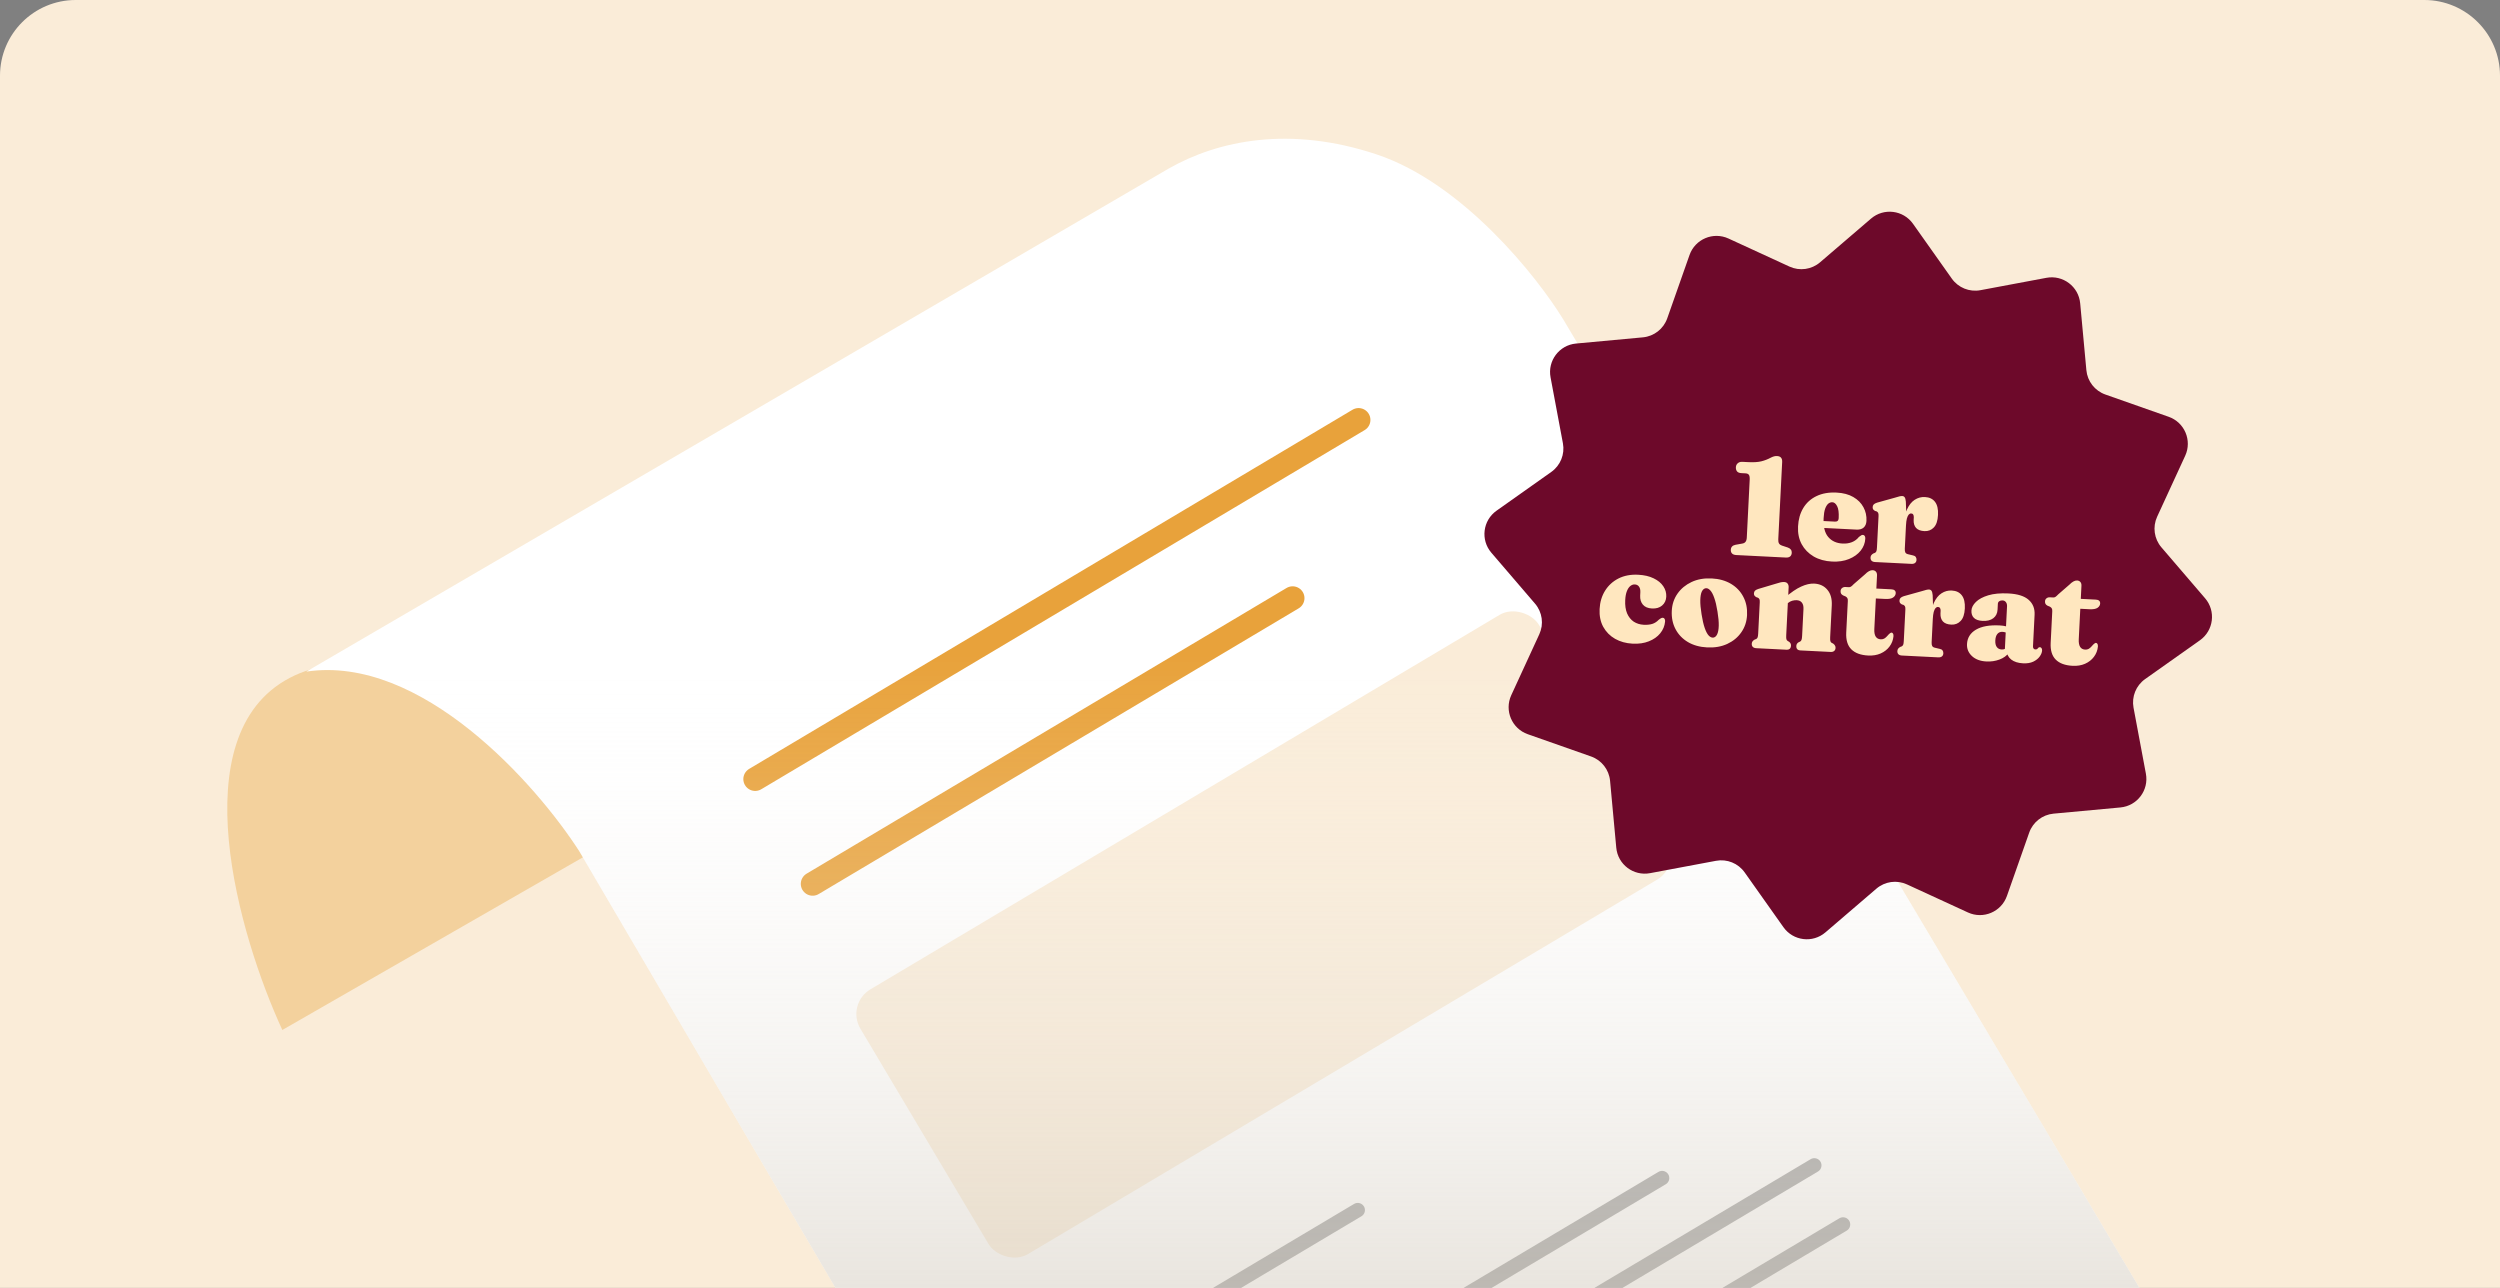 <svg width="330" height="170" viewBox="0 0 330 170" fill="none" xmlns="http://www.w3.org/2000/svg">
<rect x="0" y="0" width="330" height="170" fill="#808080" stroke="none"/>
<g clip-path="url(#clip0_149_4111)">
<path d="M0 10C0 4.477 4.477 0 10 0H320C325.523 0 330 4.477 330 10V170H0V10Z" fill="#FAECD8"/>
<path d="M81.835 110.356L37.269 135.958C31.579 123.631 23.804 97.081 38.217 89.496C52.63 81.91 73.301 100.242 81.835 110.356Z" fill="#F3D19D"/>
<path d="M76.463 112.358L159.906 254.59L295.5 192.008L206.368 42.191C202.891 36.501 193.093 24.175 181.714 20.382C170.336 16.589 160.854 18.485 154.216 22.279L40.431 88.653C55.602 86.377 70.773 103.508 76.463 112.358Z" fill="white"/>
<path d="M99.683 102.84L179.333 55.429" stroke="#E8A23B" stroke-width="3.127" stroke-linecap="round"/>
<path d="M107.268 116.67L170.627 78.956" stroke="#E8A23B" stroke-width="3.127" stroke-linecap="round"/>
<path d="M145.197 179.986L179.223 159.733" stroke="#9F9F9F" stroke-width="1.896" stroke-linecap="round"/>
<path d="M152.781 195.156L219.399 155.503" stroke="#9F9F9F" stroke-width="1.896" stroke-linecap="round"/>
<path d="M156.575 203.18L239.488 153.827" stroke="#9F9F9F" stroke-width="1.896" stroke-linecap="round"/>
<path d="M160.368 210.981L243.281 161.628" stroke="#9F9F9F" stroke-width="1.896" stroke-linecap="round"/>
<rect x="111.634" y="132.531" width="104.231" height="40.668" rx="3.793" transform="rotate(-30.76 111.634 132.531)" fill="#FAECD8"/>
<path d="M76.463 112.359L159.906 254.591L295.5 192.009L206.368 42.191C202.891 36.502 193.093 24.176 181.714 20.383C170.336 16.59 160.854 18.486 154.216 22.279L40.431 88.654C55.602 86.378 70.773 103.509 76.463 112.359Z" fill="url(#paint0_linear_149_4111)"/>
<path d="M246.974 28.857C248.663 27.408 251.232 27.725 252.518 29.542L257.637 36.774C258.489 37.979 259.966 38.577 261.417 38.305L270.126 36.672C272.313 36.262 274.379 37.822 274.584 40.038L275.401 48.86C275.537 50.33 276.516 51.586 277.909 52.076L286.267 55.017C288.366 55.755 289.376 58.139 288.446 60.16L284.742 68.209C284.125 69.55 284.345 71.128 285.306 72.249L291.074 78.974C292.523 80.663 292.205 83.232 290.389 84.518L283.157 89.637C281.952 90.49 281.354 91.966 281.626 93.417L283.258 102.126C283.668 104.313 282.109 106.379 279.893 106.584L271.07 107.401C269.6 107.537 268.344 108.516 267.854 109.909L264.914 118.267C264.175 120.366 261.792 121.376 259.77 120.446L251.721 116.742C250.38 116.125 248.803 116.345 247.682 117.306L240.956 123.074C239.267 124.523 236.698 124.205 235.413 122.389L230.294 115.157C229.441 113.952 227.965 113.354 226.514 113.626L217.805 115.258C215.618 115.668 213.552 114.109 213.347 111.893L212.53 103.07C212.394 101.6 211.414 100.344 210.022 99.854L201.663 96.914C199.564 96.175 198.555 93.792 199.485 91.77L203.189 83.721C203.806 82.38 203.586 80.803 202.625 79.682L196.856 72.956C195.408 71.267 195.725 68.698 197.542 67.413L204.774 62.294C205.979 61.441 206.577 59.965 206.305 58.514L204.672 49.805C204.262 47.618 205.822 45.552 208.038 45.347L216.86 44.53C218.33 44.394 219.586 43.414 220.076 42.022L223.017 33.663C223.755 31.564 226.139 30.555 228.16 31.485L236.209 35.189C237.55 35.806 239.128 35.586 240.248 34.625L246.974 28.857Z" fill="#6D092A"/>
<path d="M229.86 62.453C229.594 62.44 229.403 62.362 229.286 62.22C229.175 62.078 229.125 61.895 229.136 61.673C229.147 61.462 229.227 61.29 229.377 61.154C229.532 61.014 229.734 60.949 229.982 60.962L230.789 61.002C231.488 61.038 232.057 61.001 232.497 60.893C232.936 60.785 233.36 60.62 233.768 60.399C233.927 60.32 234.069 60.265 234.195 60.234C234.321 60.203 234.445 60.191 234.569 60.197C235.045 60.221 235.271 60.484 235.246 60.985L234.732 71.183C234.72 71.424 234.754 71.612 234.834 71.746C234.921 71.874 235.046 71.964 235.211 72.016L235.98 72.269C236.352 72.399 236.529 72.634 236.512 72.975C236.501 73.179 236.431 73.336 236.302 73.448C236.172 73.559 235.984 73.608 235.736 73.596L229.195 73.266C228.935 73.254 228.746 73.185 228.628 73.061C228.51 72.938 228.457 72.774 228.467 72.569C228.485 72.211 228.691 71.992 229.086 71.912L229.978 71.752C230.159 71.724 230.299 71.651 230.398 71.532C230.504 71.407 230.563 71.218 230.576 70.964L230.96 63.327C230.976 63.012 230.94 62.796 230.853 62.68C230.766 62.558 230.618 62.492 230.407 62.481L229.86 62.453ZM246.373 68.755C246.354 69.138 246.231 69.433 246.003 69.638C245.776 69.838 245.465 69.927 245.069 69.908L239.798 69.642L239.844 68.733L242.22 68.853C242.529 68.868 242.691 68.718 242.707 68.403C242.744 67.666 242.675 67.136 242.499 66.811C242.33 66.48 242.121 66.308 241.874 66.296C241.682 66.286 241.502 66.348 241.334 66.482C241.172 66.617 241.034 66.839 240.919 67.15C240.811 67.461 240.743 67.876 240.717 68.395C240.661 69.503 240.861 70.328 241.318 70.872C241.774 71.416 242.411 71.709 243.227 71.75C243.666 71.772 244.072 71.712 244.446 71.569C244.819 71.421 245.128 71.191 245.373 70.881C245.509 70.77 245.615 70.695 245.692 70.655C245.774 70.616 245.849 70.601 245.917 70.611C246.01 70.615 246.085 70.66 246.143 70.743C246.201 70.827 246.226 70.949 246.218 71.11C246.189 71.685 245.985 72.211 245.608 72.688C245.231 73.159 244.716 73.527 244.064 73.792C243.418 74.057 242.674 74.168 241.833 74.126C240.905 74.079 240.095 73.856 239.402 73.455C238.715 73.048 238.187 72.507 237.818 71.831C237.456 71.149 237.297 70.369 237.341 69.491C237.388 68.556 237.618 67.746 238.031 67.06C238.443 66.374 239.022 65.851 239.765 65.492C240.516 65.126 241.404 64.969 242.431 65.021C243.303 65.065 244.038 65.26 244.634 65.607C245.231 65.953 245.676 66.4 245.971 66.948C246.272 67.497 246.406 68.099 246.373 68.755ZM251.257 69.484C251.303 68.569 251.459 67.823 251.723 67.247C251.988 66.665 252.326 66.242 252.736 65.977C253.153 65.707 253.606 65.584 254.094 65.609C254.676 65.638 255.118 65.849 255.421 66.243C255.723 66.636 255.856 67.213 255.817 67.974C255.779 68.735 255.593 69.287 255.259 69.63C254.932 69.973 254.521 70.132 254.026 70.108C253.525 70.082 253.157 69.943 252.922 69.689C252.693 69.43 252.586 69.083 252.602 68.65L252.621 68.269C252.622 68.114 252.594 67.995 252.537 67.912C252.485 67.828 252.397 67.784 252.274 67.777C252.156 67.771 252.048 67.822 251.95 67.928C251.857 68.035 251.778 68.205 251.71 68.437C251.649 68.67 251.609 68.975 251.59 69.352L251.257 69.484ZM251.571 66.216L251.643 68.285L251.435 72.424C251.424 72.64 251.447 72.806 251.503 72.92C251.565 73.035 251.676 73.112 251.836 73.151L252.525 73.316C252.691 73.349 252.808 73.417 252.877 73.519C252.953 73.623 252.987 73.751 252.979 73.906C252.97 74.079 252.908 74.213 252.791 74.306C252.675 74.399 252.515 74.441 252.311 74.43L247.513 74.189C247.309 74.179 247.154 74.121 247.048 74.017C246.947 73.912 246.902 73.774 246.91 73.6C246.917 73.477 246.95 73.373 247.01 73.289C247.076 73.2 247.17 73.121 247.292 73.052L247.491 72.978C247.574 72.933 247.636 72.865 247.678 72.774C247.72 72.677 247.747 72.511 247.759 72.276L247.968 68.119C247.978 67.921 247.96 67.78 247.915 67.697C247.869 67.615 247.801 67.549 247.711 67.501L247.509 67.444C247.4 67.383 247.317 67.314 247.259 67.236C247.207 67.153 247.184 67.053 247.19 66.935C247.197 66.793 247.244 66.677 247.329 66.589C247.42 66.494 247.567 66.415 247.769 66.35L250.09 65.704C250.36 65.619 250.571 65.558 250.722 65.522C250.873 65.487 250.997 65.471 251.096 65.476C251.239 65.483 251.347 65.541 251.422 65.651C251.498 65.76 251.547 65.948 251.571 66.216Z" fill="#FFE7BF"/>
<path d="M219.946 78.768C219.922 79.251 219.738 79.639 219.395 79.931C219.058 80.218 218.614 80.348 218.063 80.32C217.525 80.293 217.125 80.124 216.861 79.813C216.598 79.502 216.478 79.102 216.503 78.614L216.525 78.177C216.541 77.862 216.482 77.614 216.348 77.434C216.221 77.254 216.037 77.158 215.795 77.145C215.585 77.135 215.386 77.205 215.199 77.357C215.018 77.503 214.867 77.731 214.746 78.041C214.625 78.345 214.553 78.736 214.529 79.212C214.494 79.898 214.576 80.483 214.775 80.964C214.981 81.439 215.272 81.804 215.65 82.059C216.035 82.308 216.474 82.445 216.969 82.47C217.402 82.492 217.776 82.455 218.091 82.359C218.406 82.263 218.691 82.082 218.946 81.816C219.095 81.699 219.207 81.624 219.283 81.591C219.36 81.551 219.432 81.536 219.499 81.546C219.598 81.551 219.674 81.598 219.725 81.688C219.783 81.771 219.804 81.893 219.79 82.054C219.736 82.628 219.521 83.144 219.145 83.603C218.775 84.055 218.276 84.405 217.65 84.653C217.03 84.901 216.318 85.004 215.513 84.964C214.641 84.92 213.867 84.707 213.192 84.326C212.517 83.939 211.995 83.41 211.625 82.74C211.262 82.071 211.103 81.287 211.148 80.391C211.194 79.481 211.433 78.678 211.865 77.98C212.303 77.277 212.895 76.736 213.64 76.358C214.39 75.98 215.255 75.816 216.232 75.865C217.042 75.906 217.726 76.064 218.282 76.34C218.846 76.611 219.268 76.957 219.551 77.381C219.84 77.805 219.972 78.267 219.946 78.768ZM225.942 76.354C226.925 76.403 227.775 76.642 228.492 77.068C229.208 77.495 229.75 78.065 230.118 78.778C230.491 79.485 230.655 80.291 230.61 81.194C230.567 82.047 230.315 82.804 229.854 83.463C229.399 84.122 228.781 84.633 228 84.997C227.225 85.355 226.34 85.509 225.344 85.459C224.36 85.409 223.51 85.171 222.794 84.745C222.083 84.318 221.541 83.751 221.168 83.044C220.794 82.337 220.63 81.528 220.676 80.619C220.718 79.772 220.97 79.018 221.431 78.359C221.893 77.701 222.511 77.189 223.286 76.825C224.06 76.461 224.946 76.304 225.942 76.354ZM226.181 84.162C226.388 84.122 226.55 83.975 226.669 83.721C226.793 83.46 226.862 83.083 226.875 82.587C226.887 82.092 226.831 81.472 226.708 80.728C226.59 79.977 226.447 79.372 226.278 78.91C226.116 78.443 225.934 78.109 225.733 77.906C225.539 77.698 225.336 77.613 225.123 77.652C224.923 77.692 224.76 77.839 224.636 78.093C224.517 78.347 224.452 78.722 224.439 79.218C224.427 79.707 224.483 80.33 224.606 81.087C224.723 81.831 224.863 82.436 225.026 82.903C225.189 83.37 225.367 83.705 225.562 83.907C225.762 84.109 225.969 84.194 226.181 84.162ZM236.1 77.517L235.783 83.817C235.77 84.077 235.776 84.26 235.802 84.367C235.834 84.474 235.892 84.554 235.976 84.608L236.165 84.72C236.339 84.853 236.42 85.021 236.41 85.225C236.391 85.603 236.189 85.782 235.806 85.762L231.825 85.562C231.627 85.552 231.475 85.495 231.369 85.39C231.269 85.286 231.223 85.147 231.232 84.974C231.238 84.85 231.271 84.746 231.331 84.663C231.398 84.573 231.491 84.494 231.613 84.426L231.812 84.352C231.895 84.307 231.957 84.238 231.999 84.147C232.041 84.05 232.068 83.878 232.081 83.631L232.289 79.492C232.299 79.294 232.281 79.157 232.235 79.08C232.19 78.997 232.122 78.935 232.031 78.893L231.839 78.828C231.73 78.766 231.647 78.697 231.589 78.62C231.537 78.537 231.514 78.436 231.52 78.319C231.527 78.176 231.573 78.061 231.659 77.972C231.75 77.884 231.893 77.807 232.089 77.743L234.412 77.05C234.677 76.964 234.888 76.904 235.044 76.868C235.201 76.833 235.357 76.819 235.512 76.826C235.716 76.837 235.867 76.906 235.966 77.035C236.065 77.165 236.11 77.325 236.1 77.517ZM235.675 79.867L235.194 79.257L235.564 78.931C236.4 78.205 237.133 77.702 237.761 77.424C238.389 77.139 238.96 77.01 239.473 77.035C240.216 77.073 240.797 77.347 241.218 77.858C241.645 78.363 241.837 79.046 241.794 79.906L241.582 84.109C241.57 84.356 241.58 84.531 241.612 84.632C241.644 84.732 241.699 84.806 241.777 84.854L241.968 84.947C242.082 85.027 242.164 85.115 242.215 85.211C242.273 85.3 242.298 85.407 242.292 85.531C242.283 85.704 242.221 85.837 242.105 85.931C241.994 86.024 241.84 86.066 241.642 86.056L237.662 85.856C237.278 85.837 237.096 85.638 237.115 85.261C237.125 85.057 237.223 84.897 237.409 84.783L237.609 84.69C237.698 84.645 237.761 84.571 237.797 84.467C237.839 84.364 237.867 84.183 237.88 83.923L238.057 80.406C238.076 80.029 238.007 79.743 237.849 79.549C237.698 79.349 237.471 79.242 237.168 79.226C236.976 79.217 236.776 79.241 236.569 79.298C236.367 79.356 236.179 79.459 236.004 79.605L235.675 79.867ZM243.6 78.722L243.29 78.595C243.163 78.526 243.074 78.448 243.023 78.358C242.972 78.263 242.95 78.15 242.956 78.02C242.965 77.847 243.03 77.714 243.153 77.621C243.276 77.521 243.427 77.476 243.606 77.485L244.061 77.508C244.154 77.513 244.245 77.486 244.335 77.429C244.431 77.366 244.551 77.257 244.695 77.103L246.184 75.81C246.354 75.633 246.525 75.496 246.697 75.399C246.87 75.302 247.033 75.258 247.188 75.266C247.373 75.275 247.519 75.341 247.624 75.464C247.73 75.581 247.777 75.751 247.766 75.974L247.411 83.026C247.389 83.465 247.45 83.8 247.593 84.03C247.737 84.255 247.957 84.374 248.254 84.389C248.427 84.398 248.578 84.368 248.705 84.3C248.833 84.226 248.946 84.136 249.044 84.029C249.143 83.922 249.238 83.819 249.33 83.718C249.428 83.617 249.531 83.545 249.638 83.501C249.732 83.493 249.807 83.531 249.865 83.615C249.923 83.692 249.948 83.814 249.94 83.981C249.889 84.493 249.714 84.947 249.416 85.341C249.123 85.735 248.732 86.041 248.244 86.258C247.762 86.47 247.215 86.56 246.602 86.529C245.612 86.48 244.87 86.206 244.374 85.71C243.878 85.214 243.654 84.477 243.703 83.5L243.913 79.333C243.922 79.154 243.901 79.026 243.849 78.949C243.803 78.866 243.72 78.79 243.6 78.722ZM246.389 78.937L246.483 77.63L249.675 77.791C249.86 77.8 250.001 77.848 250.095 77.933C250.197 78.019 250.243 78.142 250.235 78.303C250.223 78.532 250.109 78.721 249.89 78.871C249.672 79.022 249.321 79.085 248.839 79.06L246.389 78.937ZM254.798 81.826C254.844 80.91 255 80.164 255.264 79.589C255.529 79.007 255.867 78.583 256.277 78.319C256.694 78.048 257.147 77.925 257.635 77.95C258.217 77.979 258.659 78.191 258.961 78.584C259.264 78.978 259.396 79.555 259.358 80.316C259.32 81.076 259.134 81.628 258.8 81.971C258.473 82.314 258.062 82.474 257.567 82.449C257.066 82.424 256.698 82.284 256.462 82.03C256.233 81.771 256.127 81.424 256.143 80.991L256.162 80.611C256.163 80.456 256.135 80.336 256.077 80.253C256.026 80.17 255.938 80.125 255.814 80.119C255.697 80.113 255.589 80.163 255.49 80.27C255.398 80.377 255.318 80.546 255.251 80.779C255.19 81.011 255.149 81.316 255.13 81.694L254.798 81.826ZM255.112 78.558L255.184 80.626L254.976 84.765C254.965 84.981 254.987 85.147 255.044 85.261C255.106 85.376 255.217 85.453 255.376 85.492L256.066 85.657C256.231 85.69 256.349 85.758 256.418 85.861C256.494 85.964 256.527 86.093 256.52 86.247C256.511 86.421 256.448 86.554 256.332 86.647C256.216 86.74 256.056 86.782 255.851 86.772L251.054 86.53C250.85 86.52 250.695 86.463 250.588 86.358C250.488 86.254 250.443 86.115 250.451 85.942C250.457 85.818 250.491 85.714 250.551 85.63C250.617 85.541 250.711 85.462 250.832 85.394L251.031 85.32C251.114 85.274 251.177 85.206 251.218 85.115C251.261 85.018 251.288 84.852 251.299 84.617L251.509 80.46C251.519 80.262 251.501 80.122 251.455 80.039C251.41 79.956 251.342 79.89 251.251 79.842L251.05 79.786C250.941 79.724 250.858 79.655 250.8 79.578C250.748 79.495 250.725 79.394 250.731 79.277C250.738 79.134 250.784 79.019 250.869 78.93C250.961 78.835 251.108 78.756 251.309 78.692L253.63 78.046C253.901 77.96 254.112 77.9 254.263 77.864C254.413 77.828 254.538 77.812 254.637 77.817C254.779 77.825 254.888 77.883 254.963 77.992C255.038 78.101 255.088 78.29 255.112 78.558ZM264.929 85.927L264.94 85.722L264.642 85.717L264.928 80.038C264.94 79.809 264.89 79.624 264.779 79.482C264.675 79.34 264.527 79.264 264.335 79.255C264.168 79.246 264.024 79.282 263.902 79.363C263.786 79.444 263.724 79.559 263.717 79.707L263.679 80.468C263.654 80.957 263.467 81.335 263.119 81.603C262.771 81.871 262.297 81.989 261.696 81.959C261.189 81.933 260.811 81.803 260.563 81.567C260.32 81.332 260.21 81.007 260.23 80.592C260.25 80.202 260.446 79.825 260.818 79.459C261.19 79.093 261.731 78.801 262.443 78.583C263.161 78.365 264.049 78.282 265.107 78.335C266.332 78.397 267.223 78.677 267.781 79.177C268.345 79.671 268.607 80.329 268.565 81.151L268.355 85.318C268.35 85.429 268.373 85.523 268.425 85.6C268.477 85.677 268.558 85.719 268.67 85.724C268.756 85.728 268.829 85.713 268.886 85.679C268.95 85.639 269.002 85.586 269.043 85.52C269.075 85.49 269.108 85.467 269.139 85.45C269.171 85.433 269.212 85.426 269.261 85.428C269.367 85.434 269.442 85.478 269.487 85.561C269.539 85.644 269.562 85.744 269.556 85.862C269.543 86.122 269.436 86.389 269.236 86.664C269.043 86.934 268.762 87.158 268.393 87.338C268.025 87.512 267.575 87.585 267.043 87.558C266.381 87.525 265.856 87.356 265.468 87.051C265.087 86.741 264.907 86.366 264.929 85.927ZM259.645 85.019C259.686 84.19 260.081 83.555 260.829 83.115C261.577 82.675 262.619 82.489 263.955 82.556C264.276 82.573 264.554 82.611 264.786 82.673C265.019 82.728 265.214 82.8 265.371 82.888L265.035 83.643C264.915 83.563 264.8 83.504 264.69 83.468C264.581 83.431 264.455 83.409 264.312 83.402C264.046 83.389 263.828 83.48 263.657 83.676C263.492 83.873 263.4 84.159 263.381 84.537C263.362 84.914 263.428 85.206 263.578 85.412C263.73 85.612 263.941 85.719 264.214 85.732C264.381 85.741 264.537 85.711 264.683 85.644C264.829 85.571 264.942 85.484 265.022 85.382L265.188 86.144C264.895 86.551 264.476 86.856 263.933 87.058C263.389 87.26 262.814 87.346 262.208 87.315C261.404 87.275 260.768 87.038 260.3 86.605C259.832 86.166 259.614 85.637 259.645 85.019ZM270.585 80.081L270.275 79.954C270.148 79.885 270.059 79.806 270.008 79.717C269.957 79.621 269.935 79.509 269.941 79.379C269.95 79.206 270.016 79.072 270.138 78.979C270.261 78.88 270.412 78.835 270.591 78.844L271.046 78.867C271.139 78.872 271.23 78.845 271.32 78.788C271.416 78.724 271.536 78.616 271.68 78.462L273.169 77.169C273.339 76.992 273.51 76.855 273.683 76.758C273.855 76.661 274.018 76.617 274.173 76.624C274.359 76.634 274.504 76.7 274.61 76.823C274.715 76.94 274.763 77.11 274.751 77.332L274.396 84.385C274.374 84.824 274.435 85.159 274.578 85.389C274.722 85.613 274.942 85.733 275.239 85.748C275.412 85.757 275.563 85.727 275.69 85.659C275.818 85.585 275.931 85.494 276.029 85.388C276.128 85.281 276.223 85.177 276.315 85.076C276.413 84.976 276.516 84.904 276.624 84.859C276.717 84.852 276.793 84.89 276.85 84.973C276.908 85.051 276.933 85.173 276.925 85.34C276.874 85.852 276.7 86.305 276.401 86.7C276.108 87.094 275.717 87.4 275.229 87.617C274.747 87.829 274.2 87.919 273.587 87.888C272.598 87.838 271.855 87.565 271.359 87.069C270.863 86.573 270.639 85.836 270.689 84.858L270.898 80.692C270.907 80.513 270.886 80.385 270.834 80.307C270.789 80.225 270.706 80.149 270.585 80.081ZM273.374 80.296L273.468 78.989L276.66 79.15C276.845 79.159 276.986 79.206 277.081 79.292C277.182 79.377 277.228 79.501 277.22 79.662C277.209 79.89 277.094 80.08 276.875 80.23C276.657 80.38 276.306 80.443 275.824 80.419L273.374 80.296Z" fill="#FFE7BF"/>
</g>
<defs>
<linearGradient id="paint0_linear_149_4111" x1="168.575" y1="86.475" x2="168.575" y2="241.605" gradientUnits="userSpaceOnUse">
<stop stop-color="white" stop-opacity="0"/>
<stop offset="1" stop-color="#B4A690"/>
</linearGradient>
<clipPath id="clip0_149_4111">
<rect width="330" height="170" fill="white"/>
</clipPath>
</defs>
</svg>
